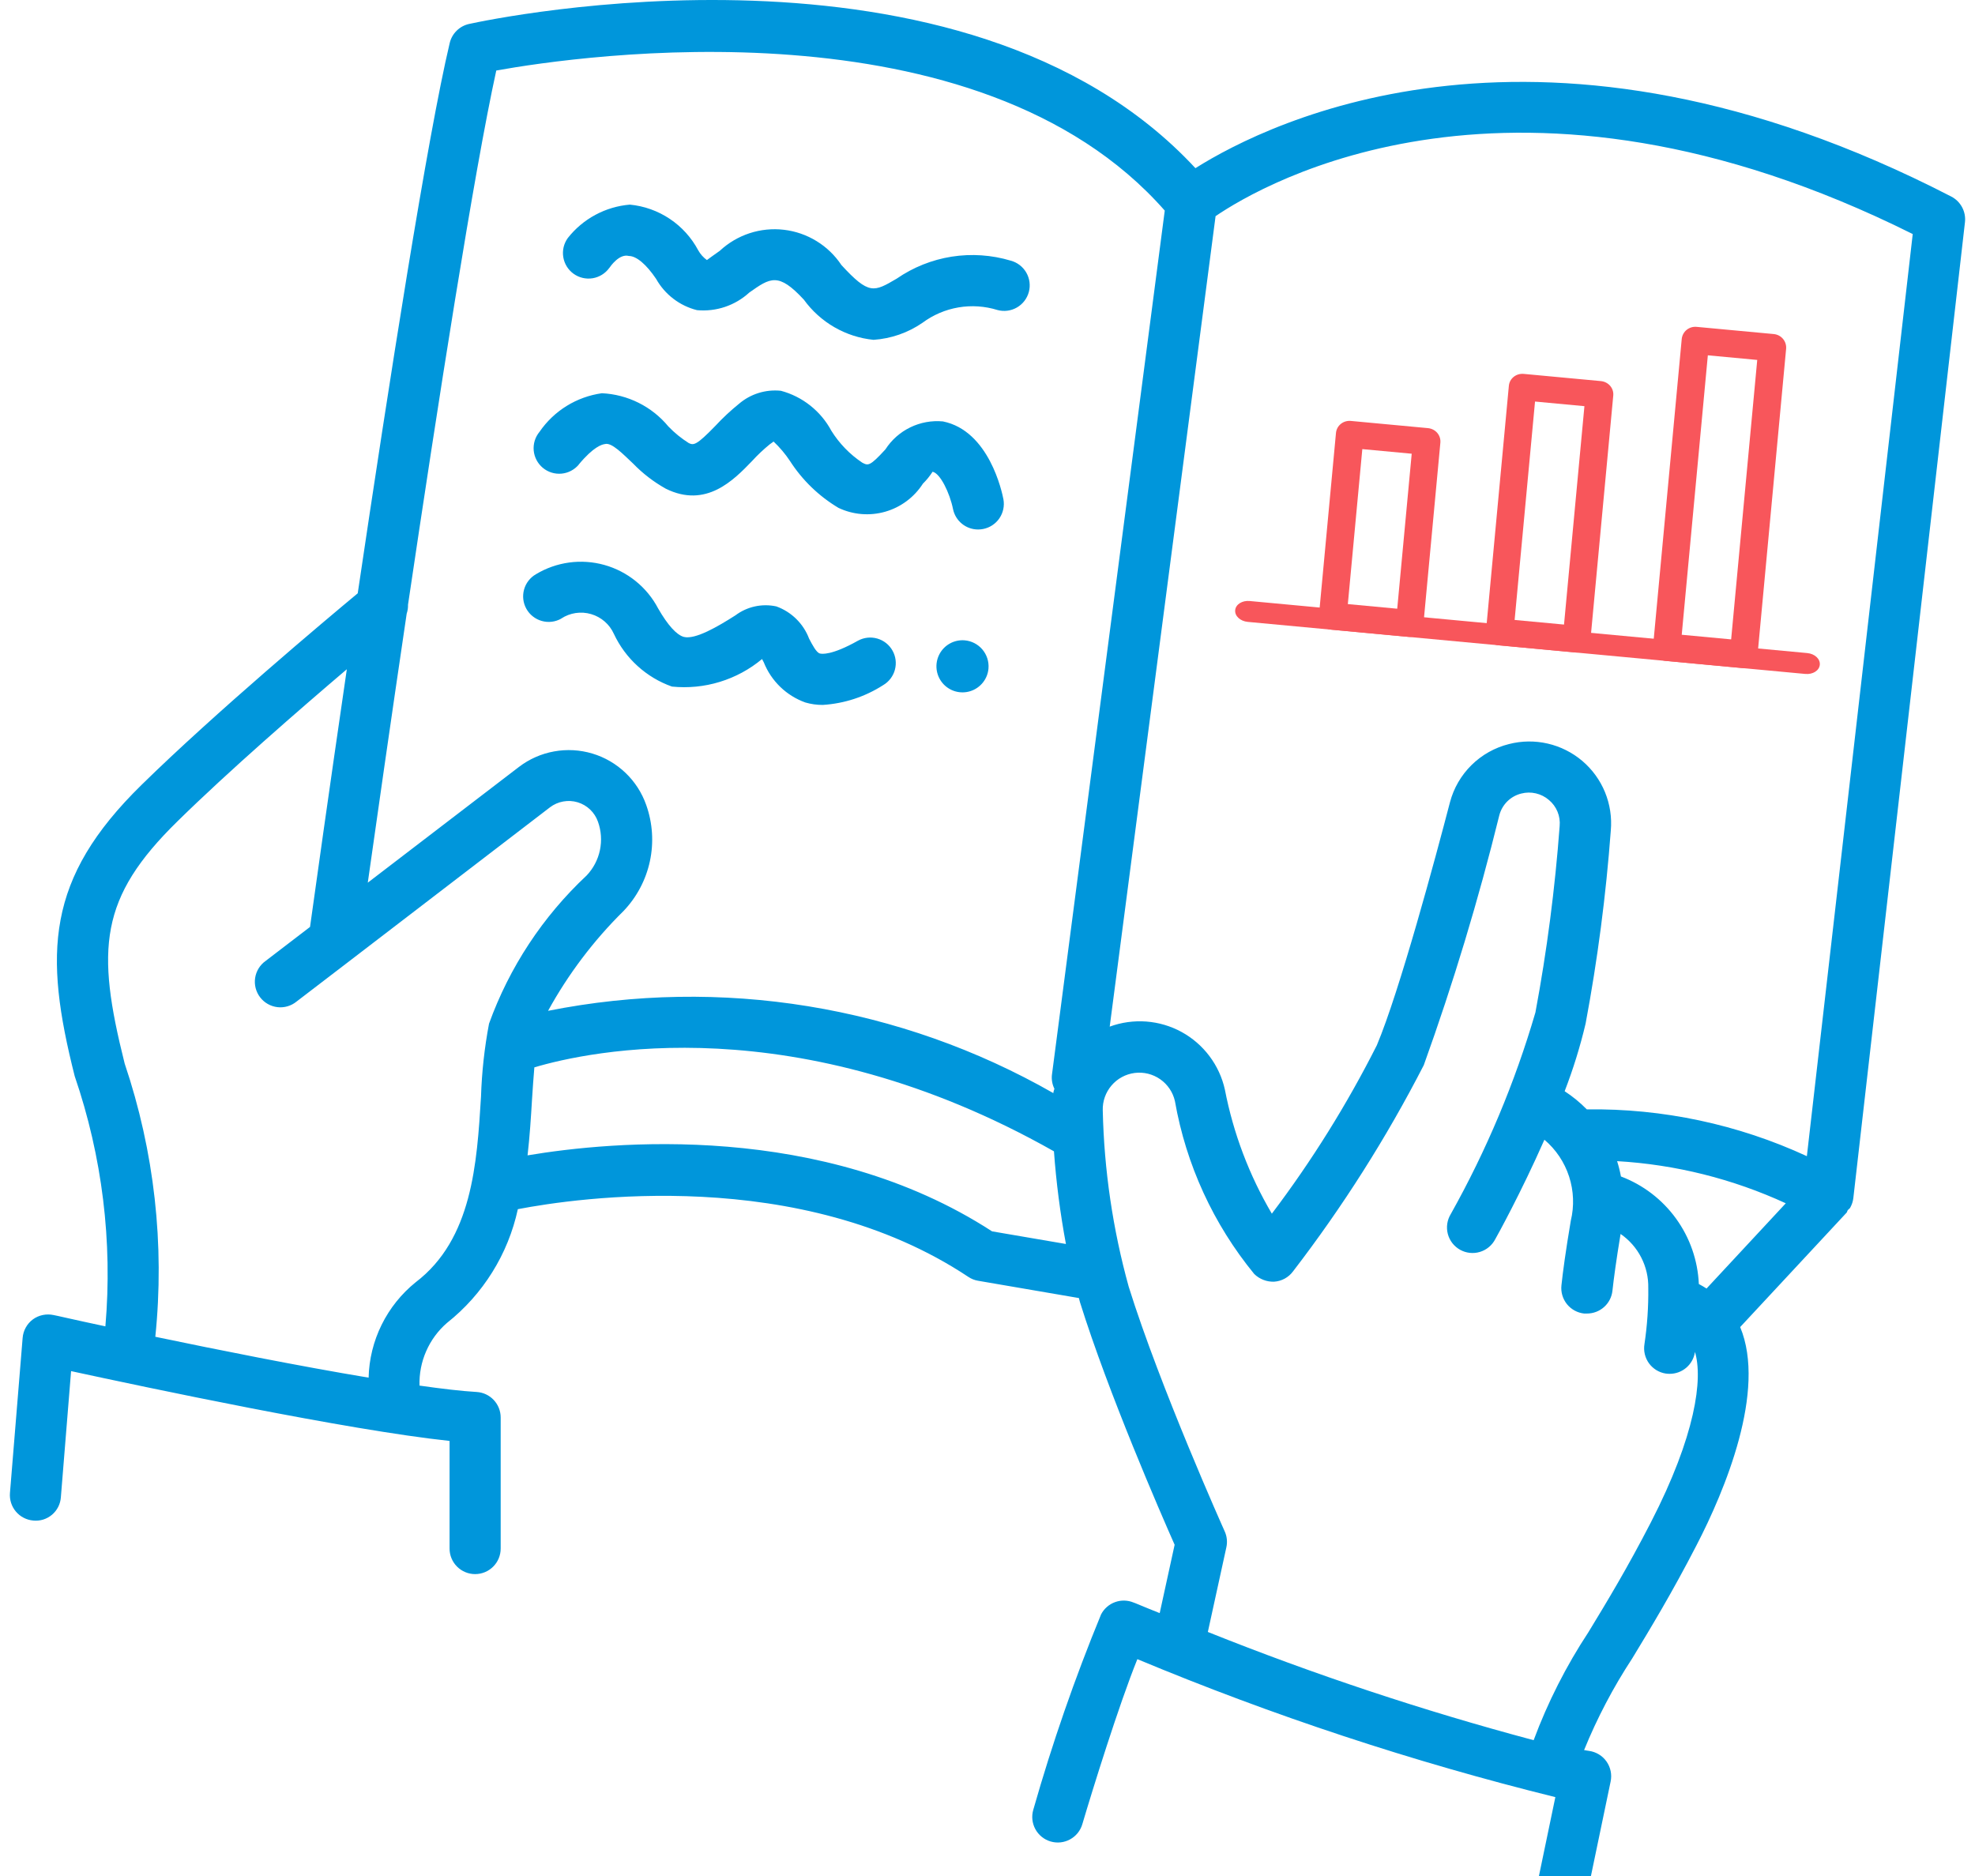<svg width="100" height="95" viewBox="0 0 100 95" fill="none" xmlns="http://www.w3.org/2000/svg">
<path d="M50.05 33.849C50.029 34.11 49.931 34.358 49.768 34.562C49.606 34.766 49.387 34.918 49.138 34.998C48.89 35.078 48.623 35.082 48.372 35.011C48.121 34.939 47.897 34.795 47.728 34.596C47.559 34.397 47.453 34.152 47.423 33.893C47.393 33.634 47.441 33.371 47.56 33.139C47.679 32.907 47.864 32.715 48.093 32.588C48.321 32.461 48.581 32.405 48.841 32.426C49.19 32.455 49.513 32.621 49.74 32.888C49.966 33.155 50.078 33.501 50.05 33.849ZM93.84 60.668C93.82 60.841 93.765 61.008 93.679 61.16C93.651 61.211 93.594 61.235 93.558 61.284C93.522 61.333 93.532 61.372 93.501 61.406L88.11 67.202C89.451 70.417 87.334 75.484 85.898 78.255C84.666 80.649 83.545 82.497 82.645 83.98C81.684 85.445 80.868 87 80.207 88.623C80.284 88.635 80.378 88.656 80.466 88.666C80.641 88.691 80.81 88.752 80.962 88.845C81.113 88.938 81.244 89.061 81.346 89.207C81.447 89.353 81.518 89.518 81.553 89.692C81.588 89.866 81.587 90.046 81.55 90.219L79.878 98.242C79.819 98.533 79.661 98.795 79.43 98.984C79.201 99.172 78.913 99.276 78.615 99.277C78.528 99.276 78.442 99.266 78.356 99.249C78.021 99.178 77.727 98.978 77.539 98.691C77.352 98.404 77.285 98.055 77.355 97.719L78.752 91.006C71.53 89.22 64.455 86.884 57.588 84.019C56.646 86.348 55.309 90.659 54.801 92.378C54.753 92.541 54.673 92.692 54.566 92.825C54.459 92.957 54.327 93.066 54.178 93.147C54.029 93.228 53.865 93.279 53.696 93.297C53.527 93.315 53.356 93.299 53.193 93.251C53.03 93.203 52.878 93.123 52.746 93.016C52.614 92.909 52.504 92.777 52.423 92.628C52.342 92.478 52.291 92.314 52.273 92.145C52.255 91.977 52.271 91.806 52.319 91.643C53.276 88.284 54.421 84.981 55.751 81.752C55.9 81.464 56.152 81.243 56.456 81.132C56.76 81.02 57.095 81.028 57.394 81.151C57.42 81.151 57.912 81.369 58.719 81.687L59.475 78.227C58.766 76.625 56.126 70.564 54.682 65.942C54.659 65.875 54.649 65.8 54.628 65.733L49.527 64.858C49.349 64.829 49.18 64.762 49.03 64.661C40.508 58.994 29.197 60.66 26.22 61.232C25.727 63.51 24.458 65.546 22.631 66.993C22.178 67.385 21.819 67.874 21.579 68.423C21.338 68.971 21.223 69.567 21.241 70.166C22.367 70.326 23.369 70.445 24.132 70.489C24.462 70.508 24.772 70.653 24.999 70.894C25.225 71.134 25.351 71.453 25.351 71.783V78.418C25.351 78.762 25.215 79.091 24.972 79.333C24.729 79.576 24.4 79.712 24.057 79.712C23.714 79.712 23.385 79.576 23.142 79.333C22.899 79.091 22.763 78.762 22.763 78.418V72.968C17.574 72.417 7.396 70.256 3.599 69.433L3.082 75.82C3.07 75.99 3.025 76.156 2.947 76.309C2.87 76.461 2.763 76.596 2.633 76.706C2.503 76.816 2.352 76.899 2.189 76.95C2.026 77 1.854 77.017 1.684 77C1.343 76.971 1.027 76.808 0.806 76.547C0.585 76.285 0.476 75.947 0.504 75.605L1.146 67.751C1.161 67.567 1.214 67.388 1.304 67.227C1.393 67.065 1.516 66.924 1.664 66.814C1.813 66.705 1.984 66.629 2.165 66.592C2.347 66.554 2.534 66.555 2.714 66.594C2.753 66.594 3.75 66.83 5.336 67.166C5.706 62.882 5.177 58.567 3.783 54.498C2.212 48.287 2.318 44.496 7.166 39.747C10.877 36.106 16.526 31.363 18.113 30.045C19.696 19.367 21.648 6.891 22.771 2.176C22.827 1.94 22.949 1.724 23.123 1.554C23.296 1.383 23.514 1.265 23.752 1.213C24.787 0.986 48.805 -4.131 60.528 8.516C64.286 6.148 78.1 -0.733 98.801 9.955C99.034 10.076 99.224 10.264 99.347 10.495C99.471 10.726 99.521 10.989 99.492 11.249L93.84 60.668ZM61.548 10.946L56.188 51.988C56.779 51.771 57.41 51.684 58.037 51.73C58.665 51.777 59.275 51.957 59.827 52.259C60.379 52.561 60.86 52.978 61.238 53.481C61.617 53.984 61.883 54.562 62.019 55.176C62.448 57.391 63.252 59.516 64.397 61.46C66.422 58.783 68.201 55.929 69.713 52.933C70.867 50.195 72.689 43.414 73.416 40.627C73.604 39.913 73.98 39.263 74.506 38.744C75.031 38.226 75.686 37.858 76.403 37.679C77.044 37.514 77.716 37.505 78.362 37.654C79.007 37.802 79.608 38.103 80.114 38.531C80.619 38.96 81.014 39.503 81.266 40.116C81.517 40.729 81.618 41.393 81.56 42.053C81.316 45.334 80.89 48.599 80.284 51.833C80.009 52.998 79.654 54.142 79.223 55.259C79.629 55.524 80.005 55.832 80.344 56.178C84.189 56.126 87.997 56.936 91.487 58.548L96.847 11.852C76.708 1.806 63.929 9.324 61.548 10.946ZM90.419 60.934C87.73 59.696 84.834 58.972 81.879 58.8C81.959 59.054 82.024 59.313 82.073 59.576C83.191 59.998 84.161 60.739 84.862 61.708C85.564 62.676 85.965 63.829 86.017 65.023C86.151 65.093 86.281 65.169 86.407 65.251L90.419 60.934ZM20.659 30.622C20.664 30.775 20.641 30.928 20.592 31.073C19.769 36.634 19.055 41.634 18.622 44.698L26.277 38.836C26.799 38.438 27.407 38.169 28.053 38.052C28.698 37.934 29.363 37.971 29.991 38.159C30.62 38.347 31.195 38.682 31.669 39.135C32.144 39.588 32.504 40.148 32.721 40.767C33.045 41.68 33.109 42.665 32.906 43.612C32.703 44.559 32.241 45.431 31.572 46.132C30.06 47.623 28.772 49.327 27.75 51.188C36.501 49.444 45.588 50.924 53.334 55.355C53.334 55.28 53.37 55.21 53.388 55.135C53.281 54.921 53.237 54.68 53.261 54.441L58.975 10.664C49.488 -0.125 29.378 2.807 25.128 3.571C23.997 8.716 22.16 20.504 20.659 30.622ZM24.355 55.533C24.394 54.293 24.53 53.057 24.761 51.838C25.792 48.981 27.486 46.409 29.704 44.333C30.042 43.977 30.275 43.533 30.376 43.052C30.477 42.57 30.442 42.071 30.276 41.608C30.194 41.375 30.057 41.165 29.879 40.994C29.7 40.824 29.483 40.698 29.247 40.627C29.01 40.556 28.76 40.542 28.517 40.587C28.274 40.631 28.045 40.731 27.848 40.881L17.683 48.676L15.017 50.717C14.883 50.827 14.728 50.909 14.561 50.958C14.395 51.007 14.22 51.022 14.048 51.002C13.875 50.981 13.709 50.927 13.558 50.841C13.407 50.755 13.275 50.64 13.17 50.502C13.064 50.364 12.988 50.207 12.944 50.038C12.901 49.87 12.892 49.695 12.918 49.524C12.944 49.352 13.004 49.187 13.095 49.039C13.185 48.892 13.305 48.763 13.447 48.663L15.698 46.939C15.926 45.293 16.642 40.179 17.561 33.891C15.149 35.943 11.583 39.041 8.995 41.582C5.028 45.464 4.855 48.052 6.312 53.857C7.814 58.305 8.344 63.024 7.864 67.694C11.047 68.359 15.165 69.182 18.664 69.764C18.686 68.834 18.911 67.92 19.323 67.086C19.735 66.252 20.323 65.517 21.047 64.933C23.912 62.751 24.148 58.919 24.355 55.533ZM53.971 62.995C53.681 61.443 53.479 59.877 53.365 58.303C40.322 50.925 29.784 53.238 27.056 54.051C27.01 54.568 26.974 55.122 26.937 55.691C26.883 56.589 26.823 57.542 26.712 58.507C30.961 57.793 41.621 56.771 50.231 62.355L53.971 62.995ZM85.817 68.447V68.486C85.768 68.789 85.612 69.064 85.379 69.262C85.145 69.461 84.848 69.57 84.541 69.57C84.471 69.57 84.401 69.565 84.332 69.555C84.164 69.528 84.004 69.467 83.859 69.378C83.715 69.288 83.589 69.171 83.49 69.034C83.391 68.895 83.32 68.739 83.281 68.574C83.242 68.409 83.236 68.237 83.263 68.069C83.404 67.127 83.469 66.175 83.457 65.223C83.468 64.686 83.345 64.156 83.1 63.678C82.856 63.201 82.496 62.792 82.055 62.487C81.832 63.83 81.708 64.762 81.643 65.36C81.609 65.679 81.458 65.974 81.219 66.187C80.98 66.401 80.67 66.518 80.349 66.517C80.302 66.519 80.256 66.519 80.209 66.517C80.04 66.499 79.876 66.447 79.727 66.366C79.578 66.284 79.446 66.174 79.339 66.042C79.233 65.909 79.153 65.757 79.105 65.594C79.057 65.431 79.042 65.26 79.06 65.091C79.13 64.426 79.27 63.38 79.534 61.817C79.713 61.077 79.683 60.301 79.447 59.577C79.212 58.853 78.779 58.208 78.198 57.715C77.011 60.407 75.799 62.596 75.712 62.746C75.632 62.901 75.523 63.039 75.389 63.15C75.256 63.262 75.101 63.346 74.934 63.396C74.768 63.447 74.593 63.463 74.42 63.444C74.246 63.426 74.079 63.372 73.927 63.287C73.775 63.202 73.642 63.087 73.535 62.95C73.429 62.812 73.351 62.654 73.307 62.486C73.263 62.317 73.254 62.142 73.279 61.969C73.304 61.797 73.364 61.632 73.455 61.483C75.266 58.251 76.704 54.825 77.743 51.269C78.326 48.147 78.735 44.995 78.97 41.828C78.993 41.581 78.956 41.332 78.861 41.102C78.766 40.873 78.617 40.669 78.426 40.511C78.237 40.347 78.01 40.233 77.766 40.176C77.522 40.119 77.269 40.122 77.026 40.185C76.76 40.251 76.516 40.387 76.321 40.58C76.126 40.773 75.986 41.014 75.916 41.279C74.861 45.562 73.584 49.787 72.091 53.937C70.203 57.613 67.985 61.11 65.466 64.387C65.354 64.537 65.211 64.661 65.047 64.75C64.882 64.839 64.7 64.892 64.514 64.904C64.328 64.911 64.144 64.88 63.971 64.813C63.798 64.746 63.64 64.645 63.507 64.516C61.437 61.992 60.054 58.977 59.49 55.761C59.389 55.313 59.124 54.918 58.747 54.654C58.37 54.39 57.908 54.276 57.452 54.334C56.995 54.393 56.577 54.619 56.279 54.969C55.98 55.319 55.822 55.767 55.836 56.227C55.903 59.249 56.344 62.25 57.151 65.163C58.748 70.272 61.977 77.476 62.011 77.549C62.125 77.802 62.154 78.085 62.094 78.356L61.157 82.642C66.541 84.797 72.049 86.627 77.653 88.123C78.369 86.198 79.302 84.36 80.432 82.644C81.358 81.123 82.404 79.394 83.594 77.081C85.848 72.699 86.237 69.821 85.817 68.447ZM30.84 13.584C30.915 13.477 31.357 12.836 31.841 12.962C32.224 12.962 32.729 13.392 33.221 14.122C33.44 14.513 33.736 14.855 34.092 15.127C34.448 15.4 34.856 15.597 35.291 15.706C35.77 15.75 36.253 15.694 36.709 15.541C37.165 15.387 37.584 15.14 37.938 14.815C39.007 14.06 39.411 13.78 40.702 15.175C41.113 15.744 41.64 16.22 42.248 16.57C42.856 16.921 43.531 17.139 44.23 17.209C45.119 17.149 45.975 16.851 46.709 16.345C47.246 15.946 47.871 15.679 48.531 15.567C49.191 15.455 49.869 15.501 50.508 15.7C50.839 15.789 51.193 15.743 51.49 15.571C51.787 15.4 52.004 15.117 52.093 14.786C52.182 14.454 52.135 14.101 51.964 13.804C51.792 13.506 51.51 13.289 51.178 13.2C50.209 12.909 49.186 12.84 48.186 12.997C47.186 13.155 46.235 13.536 45.402 14.111C44.243 14.79 44.002 14.94 42.604 13.423C42.278 12.932 41.848 12.517 41.345 12.209C40.842 11.9 40.278 11.704 39.692 11.636C39.106 11.567 38.512 11.627 37.951 11.811C37.391 11.995 36.877 12.299 36.445 12.701C36.202 12.874 35.834 13.133 35.793 13.169C35.612 13.039 35.462 12.87 35.353 12.675C35.012 12.034 34.517 11.486 33.913 11.083C33.309 10.679 32.614 10.431 31.89 10.362C31.279 10.413 30.684 10.59 30.144 10.881C29.603 11.172 29.128 11.572 28.749 12.054C28.649 12.192 28.578 12.348 28.538 12.513C28.499 12.679 28.493 12.85 28.52 13.018C28.547 13.186 28.607 13.347 28.696 13.492C28.785 13.636 28.902 13.762 29.04 13.862C29.318 14.063 29.665 14.145 30.004 14.091C30.343 14.036 30.646 13.849 30.848 13.571L30.84 13.584ZM29.303 23.524C30.05 22.623 30.475 22.507 30.625 22.488C30.969 22.385 31.554 23.006 32.053 23.472C32.541 23.976 33.1 24.406 33.712 24.748C35.754 25.757 37.152 24.308 38.076 23.35C38.354 23.044 38.655 22.76 38.976 22.499C39.08 22.419 39.152 22.38 39.168 22.359C39.481 22.654 39.76 22.984 39.998 23.343C40.622 24.314 41.463 25.127 42.454 25.718C43.194 26.069 44.036 26.138 44.824 25.912C45.611 25.686 46.288 25.181 46.73 24.492C46.915 24.31 47.079 24.108 47.219 23.889C47.607 23.966 48.091 24.968 48.254 25.778C48.314 26.07 48.473 26.334 48.704 26.522C48.936 26.711 49.226 26.814 49.525 26.813C49.607 26.813 49.689 26.805 49.77 26.79C50.108 26.727 50.406 26.532 50.6 26.25C50.794 25.967 50.868 25.618 50.806 25.281C50.738 24.929 50.084 21.811 47.741 21.34C47.173 21.287 46.601 21.392 46.088 21.642C45.574 21.892 45.139 22.278 44.83 22.758C44.035 23.627 43.953 23.581 43.66 23.43C43.028 23.008 42.494 22.456 42.092 21.811C41.827 21.317 41.464 20.884 41.025 20.536C40.586 20.188 40.081 19.934 39.54 19.789C39.159 19.749 38.774 19.787 38.408 19.901C38.042 20.015 37.704 20.202 37.413 20.452C36.991 20.793 36.594 21.164 36.225 21.562C35.263 22.556 35.123 22.556 34.874 22.437C34.496 22.199 34.148 21.916 33.839 21.593C33.427 21.094 32.914 20.687 32.335 20.398C31.755 20.108 31.122 19.943 30.475 19.913C29.842 20.002 29.234 20.221 28.69 20.557C28.146 20.894 27.679 21.34 27.318 21.867C27.209 21.998 27.127 22.149 27.076 22.311C27.026 22.474 27.008 22.644 27.023 22.814C27.039 22.983 27.088 23.148 27.167 23.298C27.246 23.448 27.354 23.582 27.485 23.691C27.748 23.91 28.089 24.016 28.431 23.985C28.6 23.969 28.765 23.921 28.915 23.841C29.066 23.762 29.199 23.654 29.308 23.524H29.303ZM28.415 31.324C28.636 31.179 28.885 31.083 29.147 31.044C29.408 31.005 29.674 31.023 29.928 31.097C30.182 31.171 30.416 31.299 30.616 31.472C30.815 31.645 30.974 31.859 31.083 32.1C31.372 32.718 31.78 33.271 32.285 33.729C32.79 34.188 33.38 34.541 34.023 34.768C34.838 34.851 35.661 34.77 36.445 34.53C37.228 34.291 37.956 33.898 38.585 33.373L38.673 33.541C38.86 34.01 39.144 34.433 39.506 34.783C39.868 35.133 40.301 35.402 40.775 35.573C41.062 35.657 41.36 35.699 41.66 35.697C42.747 35.629 43.799 35.285 44.716 34.696C45.009 34.524 45.223 34.244 45.311 33.917C45.4 33.589 45.356 33.239 45.189 32.944C45.023 32.648 44.746 32.43 44.42 32.336C44.094 32.242 43.744 32.28 43.446 32.442C42.092 33.205 41.593 33.117 41.507 33.091C41.334 33.039 41.137 32.667 40.966 32.338C40.824 31.963 40.602 31.623 40.315 31.341C40.029 31.06 39.685 30.844 39.307 30.708C38.95 30.631 38.58 30.631 38.223 30.709C37.866 30.787 37.53 30.941 37.237 31.161C36.324 31.743 35.211 32.39 34.634 32.255C34.269 32.165 33.813 31.665 33.322 30.809C33.042 30.276 32.656 29.806 32.188 29.428C31.721 29.05 31.18 28.771 30.601 28.609C30.021 28.447 29.415 28.405 28.819 28.486C28.223 28.567 27.649 28.769 27.134 29.08C26.84 29.25 26.624 29.529 26.534 29.857C26.444 30.185 26.486 30.535 26.653 30.832C26.736 30.981 26.848 31.112 26.983 31.217C27.117 31.323 27.271 31.401 27.435 31.446C27.6 31.492 27.772 31.505 27.941 31.484C28.111 31.463 28.274 31.408 28.423 31.324H28.415Z" fill="#0096DB"/>
<path d="M91.406 34.128L63.178 31.492C62.796 31.456 62.514 31.194 62.541 30.899C62.569 30.605 62.894 30.399 63.277 30.435L91.505 33.071C91.887 33.106 92.169 33.369 92.142 33.663C92.115 33.958 91.789 34.164 91.406 34.128Z" fill="#F8565B"/>
<path d="M71.312 32.251L67.413 31.887C67.027 31.851 66.748 31.524 66.783 31.148L67.644 21.926C67.679 21.55 68.014 21.279 68.4 21.316L72.299 21.68C72.686 21.716 72.965 22.043 72.93 22.419L72.069 31.63C72.046 32.007 71.699 32.288 71.312 32.252L71.312 32.251ZM68.245 30.591L70.746 30.825L71.479 22.976L68.978 22.743L68.245 30.591Z" fill="#F8565B"/>
<path d="M79.77 33.041L75.871 32.677C75.485 32.641 75.205 32.317 75.24 31.945L76.398 19.537C76.433 19.165 76.767 18.898 77.154 18.934L81.053 19.298C81.439 19.334 81.719 19.658 81.684 20.03L80.526 32.426C80.492 32.799 80.157 33.078 79.77 33.041L79.77 33.041ZM76.69 31.394L79.191 31.628L80.224 20.568L77.723 20.334L76.69 31.394Z" fill="#F8565B"/>
<path d="M88.228 33.831L84.329 33.467C83.942 33.431 83.664 33.098 83.7 32.715L85.15 17.175C85.186 16.792 85.521 16.516 85.907 16.552L89.807 16.916C90.193 16.952 90.472 17.285 90.436 17.669L88.986 33.197C88.952 33.58 88.615 33.867 88.228 33.831L88.228 33.831ZM85.151 32.144L87.653 32.378L88.974 18.227L86.473 17.993L85.151 32.144Z" fill="#F8565B"/>
</svg>
